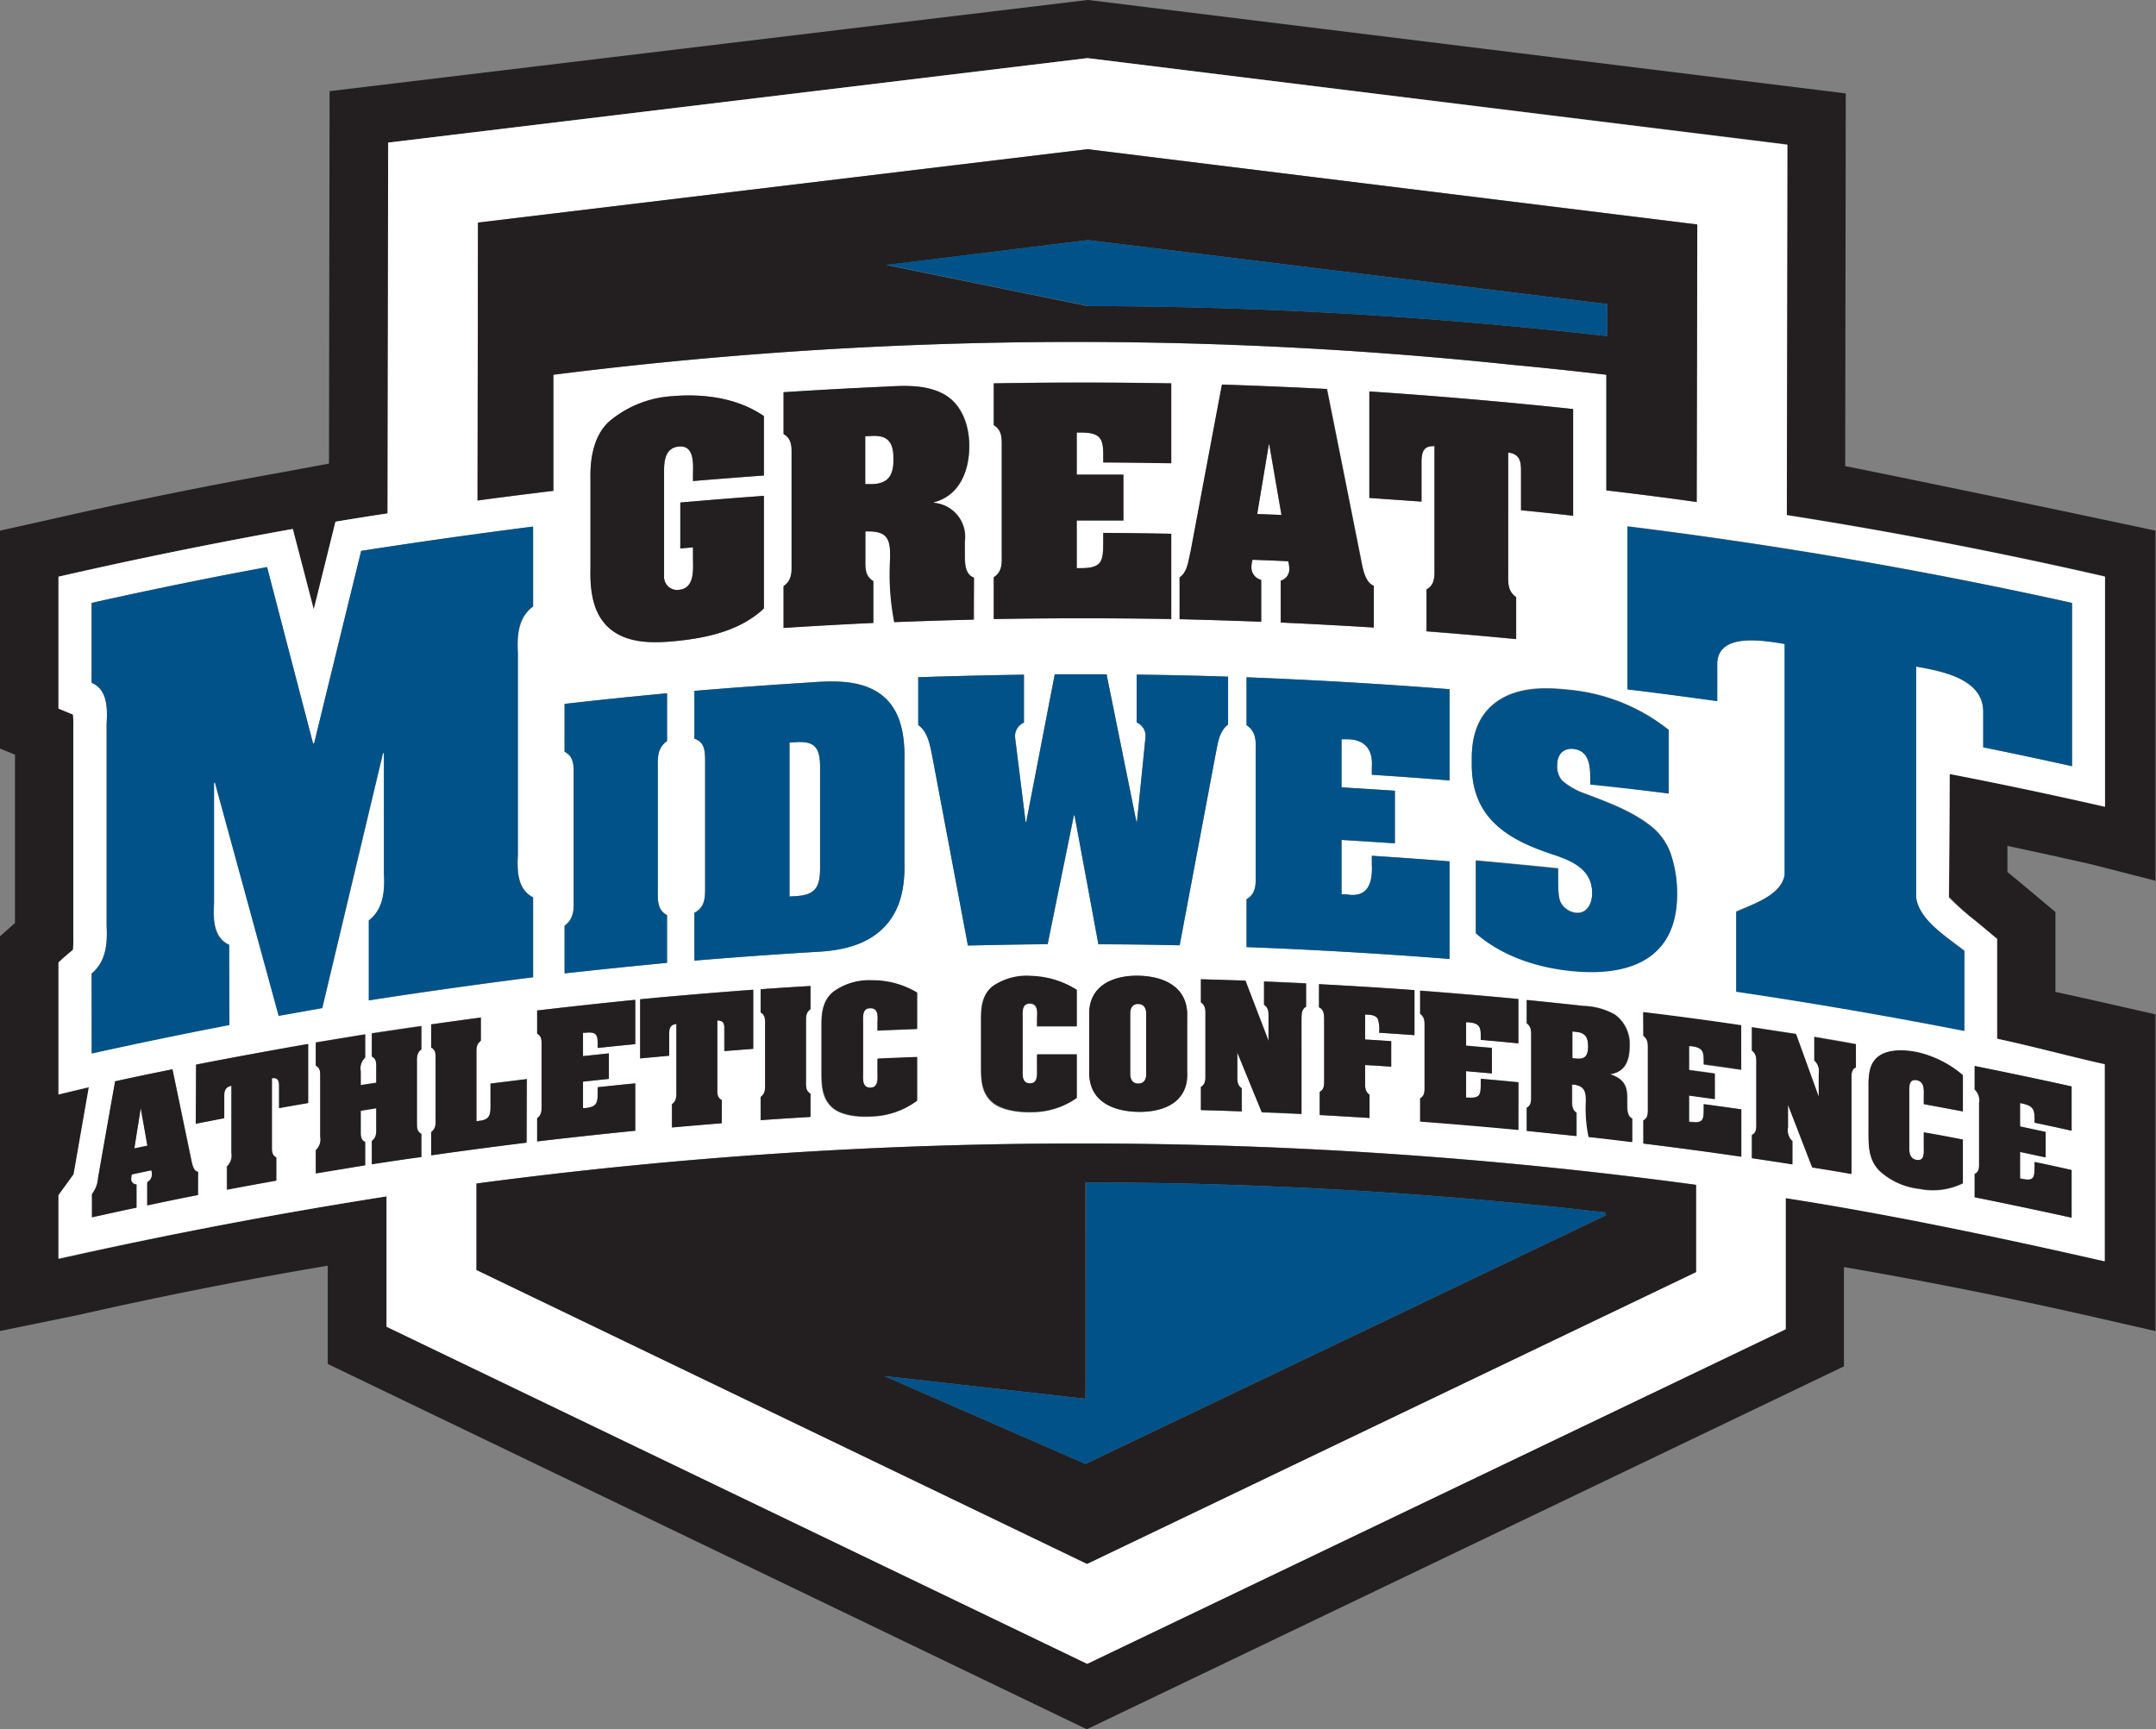 <svg xmlns="http://www.w3.org/2000/svg" width="182" height="146" fill="none"><rect width="100%" height="100%" fill="#808080" stroke="none"/><g clip-path="url(#a)"><path fill="#231F20" d="m176.576 72.975 5.379 1.38V44.797s-13.237-2.833-26.193-5.452l.049-31.459L91.877 0h-.08L27.822 7.696l-.05 31.44-3.904.724A426.834 426.834 0 0 0 3.855 43.94L0 44.797v18.397l1.267.515v14.21L0 79.04v33.324l6.683-1.368a382.421 382.421 0 0 1 20.985-4.145v8.297l64.075 30.84 63.579-30.478.336-.16v-8.383a395.06 395.06 0 0 1 20.269 4.029l6.028 1.374V85.633l-3.868-.877c-1.481-.338-3.017-.68-4.577-1.018v-6.746l-.214-.178-2.877-2.41-.661-.54-.042-.036-.258-.209v-2.207c2.418.515 4.792 1.036 7.118 1.563Zm-9.884 4.686.612.502 1.31 1.098v8.432c2.815.613 6.279 1.515 9.082 2.153v16.606c-8.715-1.981-18.139-3.967-26.928-5.335v11.075l-58.977 28.27-59.178-28.46V101a417.436 417.436 0 0 0-27.662 5.293v-5.36l1.279-1.766s.845-4.85 1.285-7.359a55.543 55.543 0 0 0-2.564.613V81.254c.496-.435.747-.65 1.224-1.073.03-.343.04-.686.03-1.03V61.324a8.6 8.6 0 0 0-.03-1.012L4.95 59.81V48.685a422.5 422.5 0 0 1 19.78-4.029c.595 2.265 1.184 4.53 1.768 6.795l1.836-7.408c1.46-.245 2.927-.478 4.4-.7l.049-31.305 59.014-7.132 59.068 7.28-.049 31.274a400.39 400.39 0 0 1 26.86 5.188v19.428a432.015 432.015 0 0 0-13.078-2.79c0 3.483-.022 6.958-.067 10.424a22.532 22.532 0 0 0 2.16 1.957v-.006Z"/><path fill="#fff" d="M69.228 73.319v-8.585c0-1.65-.478-2.184-2.026-2.085l-.557.036V75.68l.557-.037c1.548-.092 2.026-.674 2.026-2.324ZM11.879 93.562c-.215 1.355-.325 2.03-.539 3.385l1.12-.233c-.22-1.263-.337-1.895-.557-3.158l-.024.006ZM107.097 37.53c-.324 1.956-.655 3.907-.979 5.863l2.05.08-1.028-5.943h-.043ZM73.67 36.794l-.611.031v4.06h.612c1.352-.068 1.774-.78 1.774-2.171 0-1.306-.422-1.975-1.774-1.92Z"/><path fill="#fff" d="M177.696 68.112V48.685a390.547 390.547 0 0 0-26.86-5.188l.049-31.275-59.087-7.316-59.032 7.132-.05 31.306c-1.468.22-2.935.453-4.4.699l-1.835 7.408c-.588-2.265-1.178-4.53-1.769-6.795a422.638 422.638 0 0 0-19.78 4.029v11.136l1.225.503c.03.337.04.675.03 1.012v17.815c.01.344 0 .688-.03 1.03-.496.423-.747.613-1.224 1.073v11.13c1.028-.239 1.536-.355 2.564-.613-.44 2.514-1.285 7.36-1.285 7.36l-1.28 1.765v5.36A443.697 443.697 0 0 1 32.632 101v11.002l59.142 28.46 58.959-28.239v-11.075c8.806 1.367 18.231 3.354 26.927 5.335V89.846c-2.803-.614-6.267-1.564-9.082-2.153v-8.426l-1.309-1.097-.612-.503a22.387 22.387 0 0 1-2.142-1.895c.024-3.483.047-6.958.067-10.425 4.398.85 8.77 1.772 13.115 2.766ZM166.68 99.088c.41-.178.373-.613.373-1.012v-4.967a1.26 1.26 0 0 0-.373-1.153v-1.962c2.738.552 5.465 1.126 8.182 1.723v3.74c-1.224-.281-1.878-.416-3.127-.68v-.337c0-.748-.104-1.08-1.022-1.276l-.202-.043v1.975l2.154.46v2.152l-2.154-.46v2.233l.202.043c1.022.214 1.004-.172 1.022-1.074v-.33c1.224.263 1.879.404 3.127.68v3.998a414.758 414.758 0 0 0-8.182-1.723v-1.987ZM40.348 18.79l51.45-6.194 51.474 6.347v.067l-.037 23.377a334.646 334.646 0 0 0-7.625-.981v-9.769a312.489 312.489 0 0 0-7.956-.84 352.283 352.283 0 0 0-80.941.84v9.812c-2.136.257-4.284.527-6.402.815l.037-23.474Zm92.489 44.404c-.905-.098-1.383.515-1.383 1.368-.036.478.116.95.423 1.318a6.072 6.072 0 0 0 1.995 1.123c1.866.705 3.849 1.434 5.422 2.661a5.117 5.117 0 0 1 1.75 2.41c.347 1.032.526 2.112.532 3.201v.11c.037 5.489-3.916 7.004-8.714 6.574-2.919-.263-5.985-1.226-8.274-3.207V72.62c2.313.204 4.628.427 6.946.668 0 1.356-.031 2.367.214 2.864a1.65 1.65 0 0 0 1.273.883c.961.104 1.365-.797 1.383-1.6.049-2.098-1.744-2.821-3.427-3.373-3.856-1.276-6.787-3.134-6.732-7.66V63.9c0-2 .612-3.772 2.375-4.864 1.762-1.091 3.922-1.036 5.85-.821a15.804 15.804 0 0 1 8.397 3.391v5.366c-2.204-.282-4.409-.55-6.616-.803v-.424c-.006-.987-.031-2.397-1.414-2.55Zm.037 28.356h-.141v1.264c0 .41-.036.822.374 1.122v1.962l-4.192-.435v-1.956c.41-.221.373-.614.373-1.049v-4.961c0-.417.037-.822-.373-1.122v-1.963c1.597.16 3.188.325 4.785.503.937.025 1.853.28 2.668.742a3.065 3.065 0 0 1 1.224 2.619c0 1.226-.361 2.226-1.646 2.398 1.083.386 1.445.895 1.445 2.011v.613c0 .374 0 .914.422 1.129v1.962a375.985 375.985 0 0 0-3.672-.43 11.684 11.684 0 0 1-.19-2.986c-.037-.84-.134-1.3-1.077-1.422Zm-16.56-5.519c-.135-.245-.416-.386-1.077-.374v2.104c.881.049 1.322.08 2.203.14v2.153c-.881-.061-1.322-.092-2.203-.14v1.403c0 .411-.037.822.373 1.104v1.963c-1.401-.086-2.803-.172-4.204-.246v-1.956c.416-.24.373-.65.373-1.067v-4.961c0-.583-.037-.932-.435-1.11v-1.956c2.689.147 5.376.315 8.06.503v3.802c-1.224-.086-1.793-.13-2.986-.203a2.817 2.817 0 0 0-.104-1.165v.006Zm-11.077-6.07v-4.042c.857-.503.777-1.355.777-2.201V63.475c0-.846.08-1.698-.777-2.256v-4.042c5.712.221 11.424.556 17.135 1.006v7.709c-2.182-.18-4.369-.34-6.56-.479v-.693c.098-1.46-.612-2.336-2.13-2.306h-.428v4.066c1.505.086 3.005.184 4.504.282v4.44a536.396 536.396 0 0 0-4.504-.288v4.6h.428c1.836.318 2.203-1.013 2.13-2.527v-.742c2.191.139 4.378.296 6.56.472v8.23a426.543 426.543 0 0 0-17.111-.994l-.024.006Zm4.645 6.095v8.009c-1.347-.068-2.014-.092-3.354-.147l-2.062-5.041v1.92c0 .416-.037.82.373 1.097v1.932c-1.377-.05-2.068-.074-3.445-.11v-1.957c.416-.252.379-.662.379-1.073v-4.967c0-.411.037-.822-.379-1.092v-1.962l3.757.116 1.928 5.066v-1.944c0-.411.037-.822-.38-1.098v-1.963c1.42.056 2.13.093 3.55.16v1.962c-.41.276-.367.675-.367 1.086v.006Zm-10.3-6.261c-2.28-.045-4.567-.074-6.86-.086L90.72 68.836h-.056c-.742 3.63-1.48 7.257-2.215 10.879-2.246 0-4.486.061-6.732.11-1.003-5.343-2.01-10.693-3.017-16.048-.183-.92-.373-2.03-1.175-2.588v-4.017c2.974-.098 5.949-.17 8.923-.214v4.035a1.255 1.255 0 0 0-.753 1.226l.881 7.163h.055l2.406-12.455h4.375l2.516 12.43h.049c.244-2.379.485-4.758.722-7.138a1.228 1.228 0 0 0-.747-1.226v-4.041c2.57.028 5.143.085 7.717.171v4.041c-.802.614-.881 1.644-1.071 2.6l-3.017 16.024v.007Zm.649 6.07v4.655c.116 2.527-1.983 3.38-4.131 3.349-2.148-.031-4.223-.914-4.137-3.447v-4.654c-.11-2.52 1.97-3.428 4.137-3.392 2.166.037 4.216.963 4.131 3.477v.013Zm-13.33-1.115c-.727 0-.611.785-.611 1.226v4.293c0 .447-.092 1.226.612 1.226s.612-.779.612-1.226v-1.227h3.347v3.68a6.556 6.556 0 0 1-3.733 1.19c-1.383.048-2.735-.234-3.42-.86-.956-.87-.919-2.029-.919-3.243v-3.845c0-.994.129-1.963.943-2.65a5.035 5.035 0 0 1 3.292-.888 7.559 7.559 0 0 1 3.837 1.177v3.066h-3.347v-.656c.043-.497.134-1.27-.612-1.263Zm-13.463.392c-.722 0-.612.803-.612 1.227v4.292c0 .454-.092 1.227.612 1.196.704-.03.612-.803.612-1.226v-1.227c1.34-.061 2.007-.086 3.342-.135v3.68a6.724 6.724 0 0 1-3.727 1.324c-1.384.098-2.736-.135-3.421-.742-.949-.834-.918-1.999-.918-3.207v-3.857c0-.994.128-1.969.948-2.686a5.128 5.128 0 0 1 3.287-1 7.333 7.333 0 0 1 3.83 1.043v3.066c-1.334.049-2 .073-3.34.135v-.656c.036-.485.128-1.264-.613-1.227Zm-5.41 1.165v4.968c0 .41-.037.821.38 1.054v1.963c-1.402.085-2.803.171-4.205.276v-1.969c.41-.288.374-.699.374-1.11v-4.961c0-.417.036-.834-.374-1.06V83.51c1.402-.104 2.803-.19 4.205-.276v1.962c-.404.288-.368.7-.368 1.11h-.012Zm-9.418-5.212V77.06c.801-.417.881-1.11.906-1.883V64.096c0-.798-.08-1.46-.906-1.736v-4.035a467.9 467.9 0 0 1 9.859-.717c1.958-.147 4.167-.203 5.82.969 1.78 1.269 2.099 3.563 2.05 5.63v8.53c.055 2.084-.282 4.15-1.836 5.66-1.554 1.508-3.727 1.882-5.82 1.974-3.358.2-6.711.442-10.061.724h-.012Zm1.921 5.04v5.66c0 .418-.042.829.374 1.055v1.963c-1.404.11-2.803.229-4.199.356v-1.957c.41-.294.374-.705.374-1.116v-5.66c-.49.055-.612.337-.612.84v1.84l-2.448.227V84.35c3.182-.298 6.364-.566 9.547-.803v4.985l-2.448.184v-1.84c.03-.502-.086-.766-.575-.741h-.013Zm-11.12 1.055h-.207v1.975l2.184-.233v2.152l-2.184.233v2.233h.208c1.034-.11 1.022-.497 1.034-1.399v-.361c1.267-.135 1.903-.203 3.17-.325v3.998c-2.758.278-5.518.578-8.28.901v-1.956c.416-.313.373-.717.373-1.128v-4.974c0-.41.043-.827-.373-1.036v-1.962c2.762-.327 5.522-.628 8.28-.902v3.741c-1.267.123-1.903.19-3.17.325v-.337c.012-.748-.092-1.055-1.022-.945h-.012Zm-1.744-5.016v-4.035c.851-.613.772-1.472.772-2.324V65.617c0-.853.08-1.711-.772-2.147v-4.047c2.856-.327 5.739-.626 8.648-.895v4.022c-.857.614-.777 1.454-.777 2.306v10.229c0 .852-.08 1.705.777 2.159v4.04c-2.889.283-5.771.58-8.648.89Zm9.645-44.478c-1.162.104-1.254 1.226-1.254 2.066v8.85a1.11 1.11 0 0 0 1.254 1.183c1.377-.123 1.188-1.797 1.188-2.704v-.883l-1.071.092v-3.876a507.46 507.46 0 0 1 7.056-.564v9.505c-1.983 1.883-4.841 2.502-7.448 2.753-1.75.172-3.764.227-5.257-.815-1.732-1.227-1.983-3.36-1.934-5.348v-7.567c-.043-1.772.33-3.747 1.653-4.87a9.12 9.12 0 0 1 5.256-2.072c2.644-.227 5.508.141 7.73 1.68v5.017c-1.995.147-3.99.302-5.985.466v-.442c0-.877.19-2.594-1.188-2.471Zm18.2 14.816a21.321 21.321 0 0 1-.348-5.33c0-1.57-.165-2.36-1.836-2.33h-.257v2.275c0 .742-.073 1.49.673 1.92v3.532c-2.521.115-5.047.256-7.576.423v-3.52c.746-.509.68-1.226.68-1.993v-8.94c0-.743.066-1.491-.68-1.908v-3.526c2.884-.184 5.769-.342 8.653-.472 1.616-.098 3.385-.16 4.829.613 1.573.84 2.197 2.692 2.19 4.397 0 2.054-.789 4.182-2.986 4.753v.049a2.866 2.866 0 0 1 2.531 2.089c.105.375.133.768.082 1.155v1.14c0 .675 0 1.65.772 1.932v3.532c-2.265.05-4.517.123-6.726.209Zm9.052-5.746v-8.948c0-.742.074-1.484-.673-1.937v-3.526c4.994-.086 9.987-.086 14.981 0V39.1c-1.915-.03-3.825-.055-5.74-.067v-.614c0-1.349-.19-1.913-1.867-1.913h-.373v3.557h3.941v3.882h-3.941v4.023h.373c1.867 0 1.836-.693 1.867-2.319v-.662c1.915 0 3.825.037 5.74.074v7.2a436.012 436.012 0 0 0-14.981 0v-3.533c.746-.478.673-1.22.673-1.962Zm42.729-8.561v10.192c0 .748-.074 1.484.673 2.017v3.551a362.548 362.548 0 0 0-7.564-.656v-3.545c.746-.41.673-1.159.673-1.9V37.664c-.881-.043-1.095.43-1.095 1.337v3.342l-4.401-.306v-8.99c5.741.38 11.473.874 17.197 1.483v9.009c-1.463-.16-2.925-.307-4.394-.454v-3.36c.018-.908-.19-1.417-1.089-1.521Zm-11.322 11.247v3.526a481.88 481.88 0 0 0-7.858-.423v-3.533a1.004 1.004 0 0 0 .722-1.06 2.61 2.61 0 0 0-.091-.583c-1.224-.055-1.806-.08-3.011-.123a2.3 2.3 0 0 0-.092.577 1.082 1.082 0 0 0 .844 1.122v3.532a551.113 551.113 0 0 0-6.885-.215v-3.526c.68-.453.747-1.471.937-2.232.877-4.685 1.756-9.368 2.637-14.05 2.958.099 5.912.224 8.862.375.975 4.86 1.946 9.726 2.913 14.595.104.632.318 1.76 1.022 2.018Zm3.911 43.258c.41-.227.373-.644.373-1.055v-4.968c0-.41.037-.821-.373-1.11v-1.956c2.766.209 5.53.444 8.292.706v3.74a264.914 264.914 0 0 0-3.176-.294v-.337c0-.749-.104-1.067-1.034-1.147h-.202v1.974l2.178.19v2.153l-2.178-.19v2.232h.202c1.034.086 1.022-.3 1.034-1.226v-.362c1.273.11 1.909.172 3.182.294v3.999a371.77 371.77 0 0 0-8.292-.706l-.006-1.938ZM7.736 82.174c1.223-1.012 1.346-2.539 1.266-4.01V61.072c.068-1.226.098-2.87-1.266-3.446V50.9a456.348 456.348 0 0 1 14.81-3.005c1.289 4.95 2.582 9.908 3.88 14.871h.091c1.322-5.413 2.646-10.83 3.972-16.25a512.661 512.661 0 0 1 14.529-2.061v6.745c-1.261.926-1.359 2.453-1.286 3.894v17.091c-.067 1.307-.055 2.895 1.286 3.576v6.745a597.879 597.879 0 0 0-13.862 1.95V77.71c1.224-.957 1.353-2.453 1.28-3.931V63.562h-.087c-1.713 7.175-3.422 14.35-5.128 21.525l-3.672.65-5.38-19.685h-.085v10.216c-.067 1.227-.085 2.877 1.28 3.484v6.745c-3.88.749-7.747 1.55-11.598 2.404l-.03-6.727Zm8.99 18.71c-1.432.282-2.87.576-4.284.871v-1.956a.753.753 0 0 0 .397-.693 1.019 1.019 0 0 0-.055-.313l-1.64.35c-.03.108-.048.219-.055.33a.456.456 0 0 0 .447.516v1.956c-1.255.264-2.503.54-3.758.815v-1.962c.305-.391.484-.866.514-1.361.478-2.719.957-5.438 1.439-8.156 1.611-.352 3.225-.69 4.84-1.012l1.598 7.684c.067.337.19.932.575.969l-.018 1.962Zm9.253-7.77c-.967.172-1.457.252-2.448.43v-1.84c0-.503-.116-.754-.612-.68v5.66c0 .416-.037.833.373 1.017v1.963c-1.39.251-2.778.502-4.161.766v-1.962a1.264 1.264 0 0 0 .373-1.153v-5.66c-.49.104-.612.398-.612.901v1.84l-2.368.472v-4.992a463.02 463.02 0 0 1 9.455-1.741v4.98Zm9.59-4.55c-.417.319-.374.724-.374 1.135v4.967c0 .41-.037.828.374 1.03v1.956c-1.396.209-2.785.417-4.18.613v-1.962c.416-.325.373-.73.373-1.14v-1.626l-1.31.209v1.625c0 .41-.036.828.374 1.018v1.962l-4.168.687v-1.962a1.226 1.226 0 0 0 .373-1.147v-4.961c0-.417.037-.834-.373-1.024v-1.957l4.168-.686v1.962a1.227 1.227 0 0 0-.374 1.14v1.184l1.31-.202v-1.19c0-.41.043-.828-.373-1.024v-1.956c1.395-.22 2.784-.43 4.18-.613v1.962Zm.856 7.003c.417-.313.374-.723.374-1.134v-4.968c0-.41.043-.827-.374-1.024v-1.974c1.396-.197 2.791-.393 4.186-.577v1.957c-.416.312-.373.723-.373 1.134v5.66l.33-.043c.876-.116.863-.613.863-1.337v-1.796l3.06-.38v5.365c-2.68.331-5.359.687-8.035 1.067l-.03-1.95Zm106.718 11.823-51.406 24.634-51.523-24.811v-7.298a387.218 387.218 0 0 1 102.929.098v7.377Zm3.85-17.054c-1.267-.184-1.898-.276-3.164-.447v-.356c0-.748-.104-1.073-1.035-1.196h-.202v1.969l2.173.3v2.153l-2.173-.3v2.231h.202c1.035.135 1.022-.251 1.035-1.153v-.325l3.164.448v3.998c-2.754-.409-5.51-.779-8.268-1.11v-1.962c.416-.209.379-.613.379-1.036v-4.968c0-.41.037-.815-.379-1.128v-1.968c2.758.343 5.514.713 8.268 1.11v3.74Zm9.675-.245c-.41.19-.373.613-.373 1.024v7.972a289.497 289.497 0 0 0-3.317-.552l-2.044-5.286v1.926c-.041.206-.028.42.038.619.065.2.18.38.335.521v1.957a305.56 305.56 0 0 0-3.421-.522v-1.956c.416-.202.373-.613.373-1.03v-4.967c0-.411.043-.816-.373-1.135V86.7l3.727.57 1.916 5.298v-1.95a1.23 1.23 0 0 0-.374-1.14v-1.963c1.408.227 2.112.344 3.513.614v1.962Zm9.033 3.735a119.994 119.994 0 0 0-3.299-.614v-.656c0-.454.092-1.226-.612-1.343-.703-.116-.612.656-.612 1.11v4.293c0 .448-.091 1.226.612 1.337.704.11.612-.657.612-1.104v-1.227c1.322.246 1.983.374 3.299.614v3.679a5.734 5.734 0 0 1-3.672.472 5.943 5.943 0 0 1-3.378-1.533c-.955-.993-.912-2.207-.912-3.422v-3.839c0-.993.128-1.937.936-2.453.808-.515 1.965-.545 3.25-.251a8.92 8.92 0 0 1 3.782 1.926l-.006 3.01Zm.122-13.577v6.745a425.745 425.745 0 0 0-19.259-3.311v-6.746c1.365-.613 3.819-1.374 4.088-3.115V54.345c-1.701-.251-5.808-1.036-5.691 1.84v2.986a392.276 392.276 0 0 0-7.577-.993V44.423a396.79 396.79 0 0 1 37.527 6.476v13.78a439.254 439.254 0 0 0-7.497-1.595v-2.987c0-2.808-3.555-3.428-5.66-3.808v19.489c.251 1.913 2.686 3.367 4.094 4.489l-.025-.018Z"/><path fill="#fff" d="M96.082 84.756c-.716 0-.674.766-.674.846v5.004c0 .074-.043.859.674.87.716.013.673-.778.673-.858v-5.004c.018-.073.055-.846-.673-.858ZM133.082 87.11l-.349-.036v2.257l.349.036c.747.08.979-.282.979-1.054 0-.773-.232-1.123-.979-1.202Z"/><path fill="#231F20" d="M132.801 43.54v-9.008a444.552 444.552 0 0 0-17.197-1.485v8.99l4.4.307v-3.342c0-.908.214-1.38 1.095-1.337v10.198c0 .742.074 1.49-.673 1.901v3.526c2.522.197 5.043.415 7.564.657v-3.533c-.746-.533-.673-1.269-.673-2.017V38.205c.881.104 1.089.613 1.089 1.52v3.343c1.463.147 2.926.294 4.395.472ZM114.918 47.434c-.967-4.87-1.938-9.734-2.913-14.595a496.44 496.44 0 0 0-8.861-.374c-.881 4.681-1.761 9.364-2.638 14.05-.19.76-.257 1.778-.936 2.231v3.526c2.297.058 4.592.13 6.885.215v-3.532a1.077 1.077 0 0 1-.814-1.122 2.3 2.3 0 0 1 .092-.577c1.223.043 1.805.068 3.01.123.053.19.084.385.092.582a1.006 1.006 0 0 1-.722 1.061v3.533c2.619.116 5.239.263 7.858.423v-3.526c-.704-.258-.918-1.386-1.053-2.018Zm-8.788-4.041c.325-1.956.655-3.907.979-5.863h.043l1.028 5.942-2.05-.08ZM83.89 48.728v3.532c4.995-.086 9.989-.086 14.982 0v-7.2a597.11 597.11 0 0 0-5.74-.073v.656c0 1.626 0 2.319-1.867 2.319h-.373v-4.023h3.941v-3.864h-3.941v-3.557h.373c1.677 0 1.867.565 1.867 1.914v.613c1.915 0 3.825.037 5.74.067v-6.745a435.499 435.499 0 0 0-14.981 0v3.526c.746.454.673 1.226.673 1.938v8.935c0 .742.074 1.484-.673 1.962ZM58.5 40.609c1.995-.168 3.99-.323 5.985-.466v-5.017c-2.246-1.539-5.086-1.907-7.73-1.68a9.12 9.12 0 0 0-5.257 2.073c-1.321 1.122-1.695 3.066-1.652 4.869v7.567c-.049 1.987.202 4.146 1.934 5.348 1.493 1.042 3.507.987 5.257.815 2.607-.251 5.465-.87 7.448-2.753V41.86c-2.35.171-4.702.36-7.056.564V46.3l1.07-.092v.883c0 .907.19 2.581-1.187 2.704a1.106 1.106 0 0 1-1.254-1.184v-8.849c0-.858.092-1.962 1.254-2.066 1.377-.123 1.188 1.594 1.188 2.453v.46ZM82.208 48.765c-.771-.282-.771-1.227-.771-1.932v-1.14a2.882 2.882 0 0 0-1.504-2.92 2.866 2.866 0 0 0-1.11-.325V42.4c2.198-.57 2.987-2.698 2.987-4.752 0-1.705-.612-3.557-2.19-4.397-1.445-.773-3.214-.712-4.83-.613-2.888.126-5.772.284-8.653.472v3.532c.747.417.68 1.165.68 1.907v8.941c0 .742.067 1.484-.68 1.993v3.532c2.53-.163 5.055-.304 7.577-.423V49.06c-.747-.43-.674-1.177-.674-1.92v-2.274h.257c1.702 0 1.873.76 1.836 2.33-.107 1.784.01 3.574.35 5.329 2.233-.086 4.46-.16 6.694-.215l.03-3.544Zm-8.568-7.899h-.612v-4.035l.612-.03c1.353-.062 1.775.613 1.775 1.894.03 1.392-.392 2.104-1.744 2.171h-.03ZM174.881 98.768a198.172 198.172 0 0 0-3.128-.68v.361c0 .902 0 1.288-1.022 1.074l-.202-.043v-2.233l2.155.46v-2.152l-2.155-.46V93.12l.202.043c.918.197 1.022.528 1.022 1.276v.337c1.224.264 1.879.399 3.128.68v-3.74a414.936 414.936 0 0 0-8.183-1.723v1.993a1.259 1.259 0 0 1 .374 1.153v4.967c0 .41.037.834-.374 1.012v1.956a484.07 484.07 0 0 1 8.183 1.723v-4.029ZM53.628 88.147v-3.74c-2.758.277-5.518.578-8.28.9v1.963c.416.209.373.613.373 1.037v4.967c0 .41.043.815-.373 1.128v1.956c2.762-.327 5.522-.627 8.28-.901v-3.998c-1.267.122-1.903.19-3.17.325v.361c0 .902 0 1.288-1.034 1.398h-.208v-2.232l2.184-.233v-2.152l-2.184.233v-1.975h.208c.93-.104 1.034.197 1.034.945v.337c1.267-.129 1.903-.196 3.17-.319ZM110.255 84.989v-1.963c-1.42-.067-2.13-.104-3.549-.159v1.962c.416.276.379.687.379 1.098v1.944l-1.958-5.084-3.758-.116v1.956c.416.27.38.68.38 1.092v4.967c0 .41.036.822-.38 1.073v1.956c1.377.037 2.069.061 3.446.11v-1.962c-.41-.276-.374-.68-.374-1.097v-1.92l2.063 5.04c1.34.056 2.007.08 3.353.148V86.05c.025-.411-.018-.81.398-1.061ZM63.591 88.546V83.56c-3.182.233-6.364.5-9.547.803v4.992l2.448-.227v-1.84c0-.502.117-.784.612-.84v5.66c0 .411.037.822-.373 1.117v1.962c1.395-.127 2.795-.245 4.198-.356V92.87c-.416-.227-.373-.613-.373-1.055v-5.66c.49 0 .612.24.612.742v1.84l2.423-.19ZM96.082 82.37c-2.167-.037-4.248.871-4.137 3.391v4.655c-.086 2.533 1.958 3.41 4.137 3.446 2.178.037 4.247-.821 4.13-3.348v-4.66c.104-2.515-1.921-3.447-4.13-3.484Zm0 9.107c-.716 0-.674-.797-.674-.87v-5.005c0-.08-.043-.852.674-.846.716.006.673.785.673.858v5.004c.018.08.055.865-.673.859ZM87.557 86.626h3.347V83.56a7.56 7.56 0 0 0-3.837-1.177 5.035 5.035 0 0 0-3.292.889c-.814.687-.943 1.655-.943 2.649v3.845c0 1.227-.037 2.373.918 3.244.686.613 2.038.908 3.421.859a6.558 6.558 0 0 0 3.733-1.19v-3.68h-3.347v1.227c0 .454.091 1.226-.612 1.226-.704 0-.612-.766-.612-1.226v-4.293c0-.447-.092-1.226.612-1.226.703 0 .612.766.612 1.226v.693ZM134.098 95.99c1.224.135 2.448.282 3.672.43v-1.981c-.422-.215-.422-.754-.422-1.128v-.614c0-1.116-.362-1.625-1.445-2.011 1.285-.172 1.646-1.184 1.646-2.398a3.073 3.073 0 0 0-1.223-2.618 5.729 5.729 0 0 0-2.669-.743 423.986 423.986 0 0 0-4.785-.502v1.962c.41.3.373.705.373 1.122v4.961c0 .411.037.828-.373 1.049v1.956l4.192.436v-1.963c-.41-.3-.374-.711-.374-1.122v-1.263h.141c.943.122 1.04.613 1.034 1.453-.05.997.029 1.997.233 2.974Zm-1.016-6.623-.349-.037v-2.25l.349.037c.747.08.979.49.979 1.226s-.232 1.104-.979 1.024ZM68.42 85.204V83.24c-1.401.086-2.803.172-4.204.276v1.956c.41.227.373.644.373 1.061v4.961c0 .411.037.822-.373 1.11v1.963c1.401-.105 2.803-.19 4.204-.276v-1.963c-.416-.233-.38-.644-.38-1.054v-4.968c0-.41-.036-.822.38-1.103ZM119.404 87.387v-3.802c-2.688-.193-5.375-.36-8.06-.503v1.956c.398.178.435.527.435 1.11v4.961c0 .417.043.828-.373 1.067v1.956c1.401.074 2.803.16 4.204.245v-1.962c-.41-.282-.373-.693-.373-1.104v-1.404c.881.05 1.322.08 2.203.141v-2.152c-.881-.062-1.322-.092-2.203-.141V85.65c.661 0 .942.129 1.077.374.115.375.15.77.104 1.16 1.193.073 1.793.116 2.986.202ZM74.087 86.994c1.34-.061 2.007-.086 3.341-.135v-3.066a7.333 7.333 0 0 0-3.83-1.043 5.127 5.127 0 0 0-3.287 1c-.82.718-.949 1.693-.949 2.686v3.845c0 1.227 0 2.373.918 3.207.686.614 2.038.84 3.421.742a6.724 6.724 0 0 0 3.727-1.324v-3.68c-1.334.05-2 .074-3.341.135v1.227c0 .447.092 1.226-.612 1.226s-.612-.742-.612-1.196v-4.292c0-.454-.092-1.227.612-1.227s.612.742.612 1.196v.7ZM138.725 87.442c.416.313.379.717.379 1.128v4.967c0 .411.037.828-.379 1.037v1.962c2.758.343 5.514.713 8.268 1.11v-3.998l-3.177-.436v.362c0 .902 0 1.288-1.034 1.153h-.202v-2.232l2.173.3v-2.152l-2.173-.3v-2.037h.202c.93.123 1.034.448 1.034 1.196v.338c1.267.171 1.898.263 3.164.447v-3.74c-2.754-.41-5.51-.78-8.268-1.11l.013 2.005ZM44.46 91.103l-3.06.38v1.797c0 .693 0 1.226-.862 1.337l-.33.043V89c0-.412-.044-.822.373-1.135v-1.956c-1.396.184-2.791.38-4.186.576v1.963c.416.196.373.613.373 1.024v4.967c0 .41.043.822-.373 1.134v1.963a445.95 445.95 0 0 1 8.035-1.067l.03-5.366ZM16.524 94.868l2.41-.466v-1.84c0-.502.117-.797.613-.901v5.66a1.266 1.266 0 0 1-.373 1.153v1.962c1.383-.263 2.772-.515 4.16-.766v-1.963c-.41-.184-.372-.613-.372-1.018v-5.66c.483-.073.612.178.612.68v1.84c.967-.177 1.456-.257 2.448-.429v-4.985c-3.158.548-6.31 1.128-9.456 1.741l-.042 4.992ZM158.669 89.104c-.808.527-.936 1.471-.936 2.453v3.838c0 1.227-.043 2.453.912 3.422a5.943 5.943 0 0 0 3.378 1.533 5.723 5.723 0 0 0 3.672-.472v-3.68a120.371 120.371 0 0 0-3.299-.612v1.226c0 .448.092 1.227-.612 1.104-.703-.123-.612-.89-.612-1.337v-4.293c0-.453-.091-1.226.612-1.11.704.117.612.89.612 1.343v.693c1.322.246 1.983.374 3.299.614v-3.067a8.92 8.92 0 0 0-3.782-1.925c-1.279-.276-2.503-.22-3.244.27ZM153.155 89.533a1.23 1.23 0 0 1 .374 1.14V92.6l-1.916-5.298-3.727-.57v1.962c.416.319.373.723.373 1.134v4.968c0 .41.043.827-.373 1.03v1.956c1.371.202 2.056.307 3.421.521V96.34a1.218 1.218 0 0 1-.335-.522 1.217 1.217 0 0 1-.038-.619v-1.925l2.044 5.286c1.328.215 1.995.325 3.317.552V91.14c0-.417-.037-.834.373-1.025V88.16c-1.401-.245-2.105-.362-3.513-.613v1.987ZM31.389 89.202c.416.196.373.613.373 1.024v1.19l-1.31.202v-1.184a1.228 1.228 0 0 1 .374-1.14V87.33l-4.168.687v1.956c.41.19.373.614.373 1.025v4.96a1.228 1.228 0 0 1-.373 1.147v1.963l4.168-.687V96.42c-.41-.19-.374-.614-.374-1.018v-1.626l1.31-.208v1.625c0 .411.043.816-.373 1.14v1.963c1.395-.22 2.784-.43 4.18-.613v-1.956c-.41-.203-.374-.614-.374-1.03v-4.968c0-.41-.043-.816.374-1.134v-1.963c-1.396.209-2.785.417-4.18.614v1.956ZM128.18 91.373a277.927 277.927 0 0 0-3.182-.295v.362c0 .902 0 1.288-1.034 1.227h-.202v-2.233l2.178.19v-2.152l-2.178-.19v-1.975h.202c.93.08 1.034.399 1.034 1.147v.337c1.273.11 1.909.172 3.176.295v-3.741a428.095 428.095 0 0 0-8.292-.705v1.956c.41.288.373.699.373 1.11v4.967c0 .411.037.828-.373 1.055v1.962c2.766.209 5.53.444 8.292.706 0-1.356.006-2.686.006-4.023ZM16.15 97.959l-1.597-7.684c-1.632.323-3.246.66-4.84 1.012C9.23 94 8.75 96.72 8.273 99.443c-.03.495-.21.97-.514 1.361v1.963c1.255-.276 2.503-.552 3.758-.816v-1.956a.453.453 0 0 1-.447-.515 1.63 1.63 0 0 1 .055-.332l1.64-.349c.035.1.053.206.055.313a.756.756 0 0 1-.398.693v1.956c1.432-.294 2.87-.613 4.284-.871v-1.962c-.367-.037-.49-.632-.557-.97Zm-4.81-1.012c.214-1.355.325-2.03.539-3.385.22 1.263.336 1.895.557 3.158l-1.096.227Z"/><path fill="#005288" d="M140.86 66.996v-5.365a15.799 15.799 0 0 0-8.396-3.373c-1.928-.215-4.137-.246-5.851.822-1.713 1.067-2.35 2.863-2.374 4.862v.503c-.049 4.526 2.882 6.384 6.732 7.66 1.683.552 3.476 1.275 3.427 3.373 0 .803-.422 1.704-1.383 1.6a1.647 1.647 0 0 1-1.273-.883c-.245-.497-.214-1.509-.214-2.864-2.314-.237-4.629-.46-6.946-.668v6.132c2.288 2 5.354 2.944 8.274 3.207 4.798.43 8.751-1.085 8.714-6.574v-.11a10.247 10.247 0 0 0-.532-3.201 5.118 5.118 0 0 0-1.75-2.41c-1.573-1.227-3.556-1.956-5.423-2.662a6.07 6.07 0 0 1-1.995-1.122 1.845 1.845 0 0 1-.422-1.318c0-.853.477-1.466 1.383-1.368 1.383.154 1.408 1.564 1.408 2.576v.423c2.207.225 4.414.478 6.621.76ZM56.303 77.268c-.857-.454-.778-1.306-.778-2.158V64.875c0-.853-.08-1.7.778-2.306v-4.041c-2.889.27-5.771.568-8.648.895v4.035c.85.435.771 1.294.771 2.146v10.23c0 .852.08 1.692-.77 2.323v4.017c2.855-.319 5.738-.615 8.647-.89v-4.016ZM74.515 78.397c1.555-1.51 1.891-3.576 1.836-5.66v-8.53c.05-2.067-.27-4.361-2.05-5.63-1.652-1.172-3.862-1.116-5.82-.97-3.288.205-6.575.444-9.86.718v4.035c.827.276.882.938.907 1.736v11.081c0 .773-.104 1.466-.906 1.883v4.035c3.354-.278 6.711-.52 10.073-.724 2.093-.092 4.266-.472 5.82-1.974Zm-7.87-2.711V62.691l.557-.036c1.548-.099 2.026.435 2.026 2.085v8.585c0 1.65-.478 2.232-2.026 2.33l-.557.031Z"/><path fill="#005288" d="M167.414 60.097v2.993c2.501.507 5 1.038 7.497 1.594V50.9a404.22 404.22 0 0 0-37.527-6.451v13.755c2.526.306 5.051.637 7.577.993V56.21c-.117-2.901 3.99-2.116 5.691-1.84v19.495c-.269 1.741-2.723 2.496-4.088 3.115v6.745c6.446.957 12.866 2.061 19.259 3.312v-6.746c-1.383-1.122-3.819-2.575-4.07-4.52V56.26c2.106.38 5.68 1 5.661 3.838ZM103.67 61.164v-4.04c-2.57-.083-5.143-.14-7.717-.172v4.04a1.224 1.224 0 0 1 .747 1.227c-.237 2.38-.478 4.759-.722 7.138h-.05l-2.515-12.43h-4.375l-2.406 12.455h-.055l-.9-7.15a1.26 1.26 0 0 1 .753-1.227v-4.047c-2.974.045-5.948.116-8.922.214v4.042c.802.558.991 1.668 1.175 2.587 1.008 5.34 2.013 10.679 3.017 16.018 2.246-.049 4.486-.086 6.732-.11.734-3.622 1.473-7.249 2.215-10.879h.055l2.02 10.891c2.289 0 4.575.029 6.86.086 1.012-5.372 2.018-10.715 3.017-16.03.214-.969.269-2 1.071-2.613ZM122.36 72.718a495.49 495.49 0 0 0-6.56-.472v.73c.073 1.514-.282 2.845-2.13 2.526h-.428v-4.6c1.505.093 3.004.185 4.504.289v-4.44c-1.5-.098-2.999-.196-4.504-.282v-4.066h.428c1.518 0 2.228.846 2.13 2.306v.693c2.191.143 4.377.302 6.56.478v-7.696a445.903 445.903 0 0 0-17.135-1.006v4.042c.856.558.777 1.41.777 2.256v10.235c0 .847.079 1.699-.777 2.202v4.041c5.711.22 11.423.556 17.135 1.006v-8.242ZM19.333 79.776c-1.365-.613-1.347-2.226-1.28-3.483V66.076h.086l5.38 19.686 3.672-.65 5.128-21.525h.086v10.186c.073 1.447-.037 2.974-1.28 3.93v6.746a439.25 439.25 0 0 1 13.862-1.95v-6.746c-1.34-.68-1.352-2.269-1.285-3.575V55.093c-.074-1.435 0-2.968 1.285-3.894v-6.745c-4.835.617-9.667 1.3-14.498 2.048a6713.79 6713.79 0 0 0-3.972 16.25h-.091c-1.298-4.958-2.591-9.92-3.88-14.883a380.115 380.115 0 0 0-14.81 3.03v6.745c1.364.577 1.334 2.208 1.266 3.447v17.097c.08 1.472-.049 2.999-1.267 4.01v6.746a418.66 418.66 0 0 1 11.628-2.404l-.03-6.764Z"/><path fill="#231F20" d="M40.226 99.915v7.298l51.547 24.811 51.407-24.634v-7.358a387.195 387.195 0 0 0-102.954-.117Zm95.329 2.68-43.923 20.991-16.97-7.414 16.97 1.913V99.823c14.665.013 29.317.859 43.886 2.533l.037.239Z"/><path fill="#005288" d="m91.645 118.085-16.983-1.913 16.958 7.414 43.935-20.991v-.239a387.463 387.463 0 0 0-43.886-2.533l-.024 18.262Z"/><path fill="#231F20" d="M46.713 31.637a352.28 352.28 0 0 1 80.929-.84c2.66.253 5.312.533 7.955.84v9.757c2.546.298 5.088.625 7.626.98l.055-23.364v-.055l-51.48-6.36-51.45 6.195-.037 23.456c2.136-.288 4.284-.558 6.402-.816v-9.793Zm45.085-11.363h.104l43.775 5.396v2.705a392.026 392.026 0 0 0-43.88-2.54l-16.982-3.458 16.983-2.103Z"/><path fill="#005288" d="M91.798 25.836c14.664.025 29.315.872 43.885 2.539V25.67l-43.775-5.396h-.11l-16.989 2.079 16.989 3.458v.025Z"/></g><defs><clipPath id="a"><path fill="#fff" d="M0 0h181.955v146H0z"/></clipPath></defs></svg>